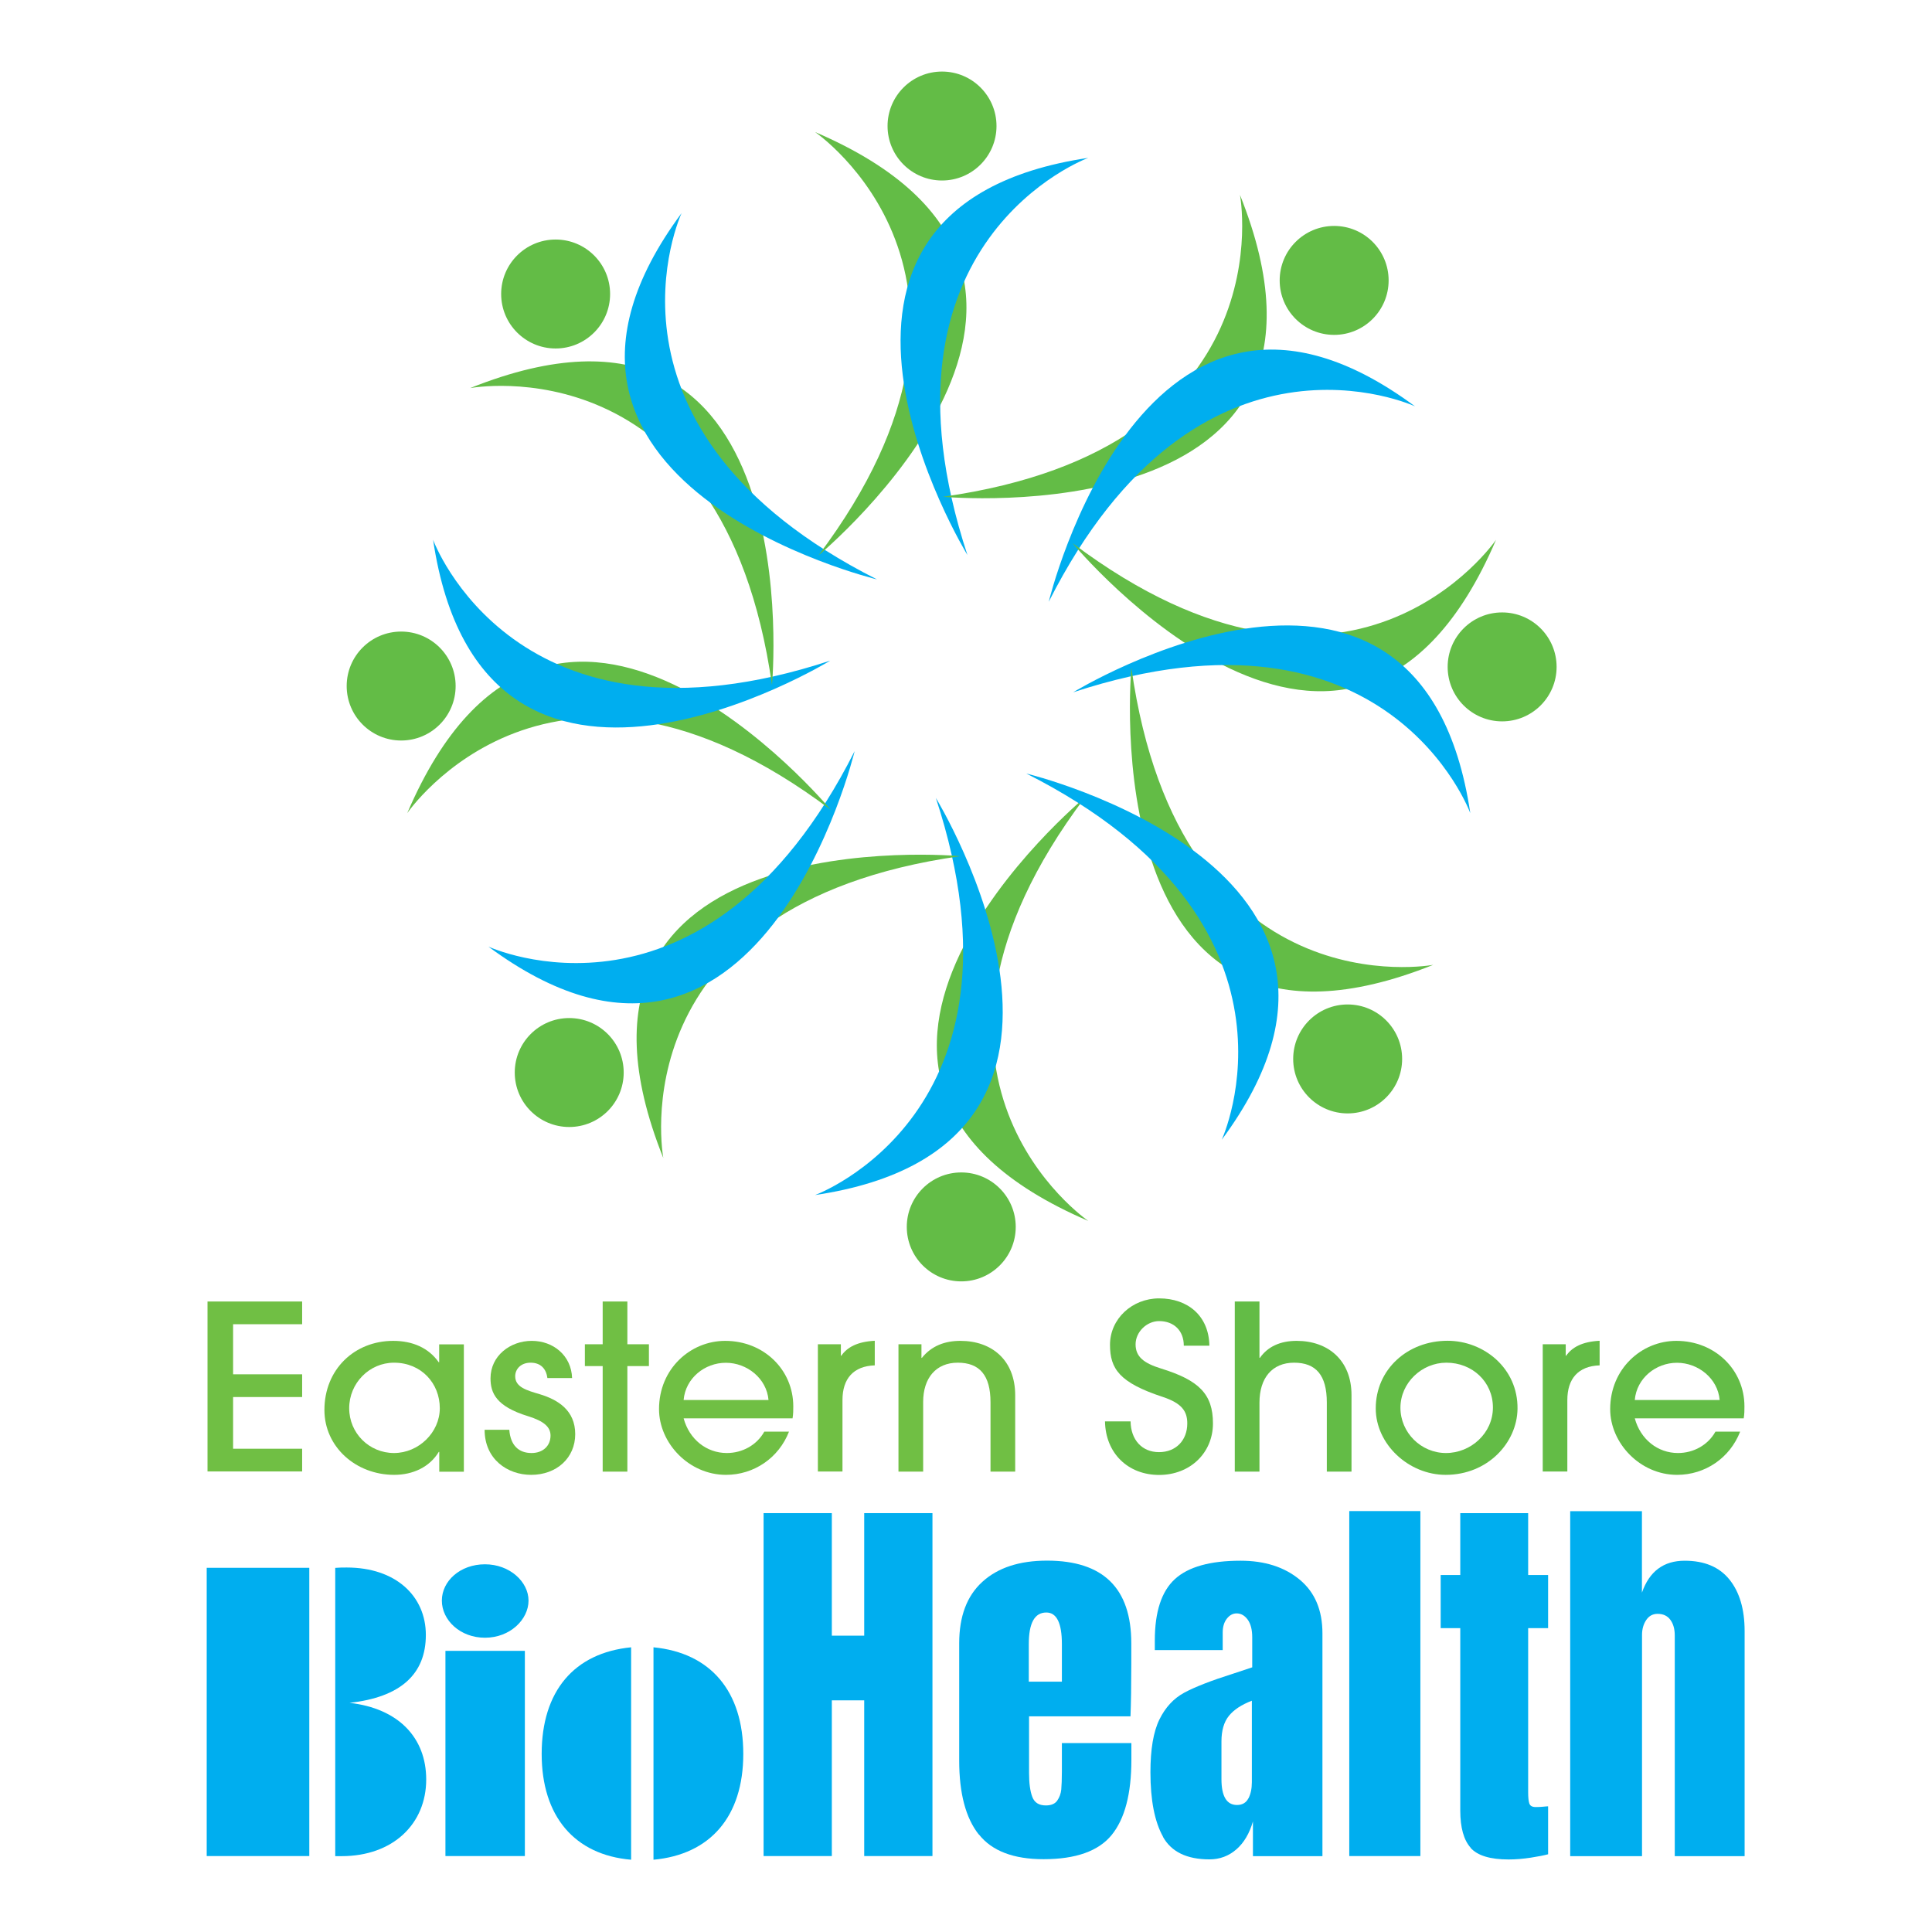 <?xml version="1.0" encoding="utf-8"?>
<svg xmlns="http://www.w3.org/2000/svg" version="1.1" viewBox="0 0 216 216">
  <defs>
    <style>
      .cls-1 {
        fill: #70bf44;
      }

      .cls-2 {
        fill: #00aeef;
      }

      .cls-3 {
        fill: #63bc46;
      }
    </style>
  </defs>
  
  <g>
    <g id="Layer_1">
      <path class="cls-3" d="M121.67,136.5s-23.76-16.23-.38-47.34c0,0-37.49,31.11.38,47.34Z"/>
      <circle class="cls-3" cx="107.47" cy="137.17" r="6.09"/>
      <path class="cls-2" d="M91.12,133.61s25.08-9.17,13.51-44.4c0,0,23.79,38.85-13.51,44.4Z"/>
      <path class="cls-3" d="M74.16,129.47s-5.32-28.28,33.2-33.75c0,0-48.51-4.51-33.2,33.75Z"/>
      <circle class="cls-3" cx="63.64" cy="119.91" r="6.09"/>
      <path class="cls-2" d="M54.6,105.83s24.22,11.25,40.95-21.85c0,0-10.65,44.29-40.95,21.85Z"/>
      <path class="cls-3" d="M45.53,90.91s16.23-23.76,47.34-.38c0,0-31.11-37.49-47.34.38Z"/>
      <circle class="cls-3" cx="44.85" cy="76.7" r="6.09"/>
      <path class="cls-2" d="M48.42,60.35s9.17,25.08,44.4,13.51c0,0-38.85,23.79-44.4-13.51Z"/>
      <path class="cls-3" d="M52.56,43.39s28.28-5.32,33.75,33.2c0,0,4.51-48.51-33.75-33.2Z"/>
      <circle class="cls-3" cx="62.12" cy="32.87" r="6.09"/>
      <path class="cls-2" d="M76.2,23.83s-11.25,24.22,21.85,40.95c0,0-44.29-10.65-21.85-40.95Z"/>
      <path class="cls-3" d="M91.12,14.76s23.76,16.23.38,47.34c0,0,37.49-31.11-.38-47.34Z"/>
      <circle class="cls-3" cx="105.32" cy="14.09" r="6.09"/>
      <path class="cls-2" d="M121.67,17.65s-25.08,9.17-13.51,44.4c0,0-23.79-38.85,13.51-44.4Z"/>
      <path class="cls-3" d="M138.63,21.79s5.32,28.28-33.2,33.75c0,0,48.51,4.51,33.2-33.75Z"/>
      <circle class="cls-3" cx="149.16" cy="31.35" r="6.09"/>
      <path class="cls-2" d="M158.2,45.43s-24.22-11.25-40.95,21.85c0,0,10.65-44.29,40.95-21.85Z"/>
      <path class="cls-3" d="M167.26,60.35s-16.23,23.76-47.34.38c0,0,31.11,37.49,47.34-.38Z"/>
      <circle class="cls-3" cx="167.94" cy="74.56" r="6.09"/>
      <path class="cls-2" d="M164.38,90.91s-9.17-25.08-44.4-13.51c0,0,38.85-23.79,44.4,13.51Z"/>
      <path class="cls-3" d="M160.24,107.87s-28.28,5.32-33.75-33.2c0,0-4.51,48.51,33.75,33.2Z"/>
      <circle class="cls-3" cx="150.67" cy="118.39" r="6.09"/>
      <path class="cls-2" d="M136.59,127.43s11.25-24.22-21.85-40.95c0,0,44.29,10.65,21.85,40.95Z"/>
      <path class="cls-2" d="M23.11,207.51v-32.23h11.47v32.23h-11.47ZM37.48,175.29c.45-.04.89-.04,1.29-.04,5.45,0,8.84,3.17,8.84,7.54s-2.81,6.96-8.53,7.59c5.45.62,8.57,3.88,8.57,8.57,0,4.95-3.7,8.57-9.46,8.57h-.71v-32.23Z"/>
      <path class="cls-2" d="M54.22,183.1c-2.77,0-4.82-1.96-4.82-4.15s2.05-4.06,4.82-4.06,4.87,1.96,4.87,4.06-2.05,4.15-4.87,4.15ZM49.8,207.51v-22.94h8.88v22.94h-8.88Z"/>
      <path class="cls-2" d="M60.56,196.09c0-7.01,3.62-11.29,10-11.92v23.75c-6.34-.54-10-4.87-10-11.83ZM73.06,184.17c6.38.62,10.04,4.91,10.04,11.92s-3.7,11.25-10.04,11.83v-23.75Z"/>
      <path class="cls-2" d="M85.37,207.51v-38.34h7.63v13.7h3.62v-13.7h7.63v38.34h-7.63v-17.41h-3.62v17.41h-7.63Z"/>
      <path class="cls-2" d="M109.43,205.1c-1.46-1.84-2.19-4.6-2.19-8.26v-13.12c0-3.01.86-5.3,2.59-6.87,1.73-1.58,4.14-2.37,7.23-2.37,6.28,0,9.42,3.08,9.42,9.24v2.37c0,2.38-.03,4.31-.09,5.8h-11.34v6.34c0,1.13.12,2.02.36,2.66.24.64.74.96,1.52.96.59,0,1.02-.18,1.27-.54.25-.36.4-.77.45-1.23.04-.46.07-1.14.07-2.03v-3.17h7.77v1.87c0,3.81-.74,6.61-2.21,8.41-1.47,1.8-4.01,2.7-7.61,2.7-3.36,0-5.77-.92-7.23-2.77ZM118.72,188.01v-4.2c0-2.35-.58-3.53-1.74-3.53-1.31,0-1.96,1.18-1.96,3.53v4.2h3.7Z"/>
      <path class="cls-2" d="M130.03,205.35c-.94-1.68-1.41-4.08-1.41-7.21,0-2.56.33-4.52,1-5.89.67-1.37,1.6-2.37,2.79-3.01,1.19-.64,3.01-1.35,5.45-2.12l2.14-.71v-3.35c0-.86-.17-1.52-.51-1.99-.34-.46-.75-.69-1.23-.69-.42,0-.78.19-1.09.58-.31.39-.47.91-.47,1.56v1.96h-7.59v-1.07c0-3.21.75-5.5,2.25-6.87,1.5-1.37,3.95-2.05,7.34-2.05,2.71,0,4.91.71,6.61,2.12,1.7,1.41,2.54,3.41,2.54,6v24.91h-7.77v-3.88c-.39,1.34-1,2.38-1.85,3.12-.85.74-1.85,1.12-3.01,1.12-2.53,0-4.26-.84-5.2-2.52ZM139.58,201.06c.25-.49.38-1.09.38-1.81v-9.11c-1.16.45-2.02,1.01-2.57,1.7-.55.68-.83,1.64-.83,2.86v4.2c0,1.93.58,2.9,1.74,2.9.59,0,1.02-.25,1.27-.74Z"/>
      <path class="cls-2" d="M150.85,207.51v-38.57h7.95v38.57h-7.95Z"/>
      <path class="cls-2" d="M164.42,206.58c-.77-.86-1.16-2.25-1.16-4.15v-20.4h-2.19v-5.94h2.19v-6.92h7.59v6.92h2.23v5.94h-2.23v18.35c0,.57.04.98.13,1.25.09.27.33.4.71.4.3,0,.58-.01.85-.04.27-.03.45-.04.54-.04v5.36c-.45.12-1.09.25-1.94.38-.85.13-1.67.2-2.48.2-2.05,0-3.47-.43-4.24-1.29Z"/>
      <path class="cls-2" d="M175.54,168.95h8.03v9.11c.83-2.38,2.42-3.57,4.78-3.57,2.2,0,3.87.7,5,2.1,1.13,1.4,1.7,3.32,1.7,5.76v25.17h-7.81v-24.68c0-.71-.16-1.29-.49-1.74-.33-.45-.8-.67-1.43-.67-.54,0-.96.23-1.27.69-.31.46-.47,1.02-.47,1.67v24.73h-8.03v-38.57Z"/>
      <path class="cls-1" d="M23.2,164.53v-19.02h10.58v2.54h-7.72v5.6h7.72v2.54h-7.72v5.78h7.72v2.54h-10.58Z"/>
      <path class="cls-1" d="M49.11,164.53v-2.21h-.05c-1.03,1.7-2.89,2.57-4.99,2.57-4.3,0-7.8-3.14-7.8-7.25,0-4.55,3.37-7.73,7.69-7.73,2.15,0,3.95.77,5.09,2.39h.05v-2h2.76v14.24h-2.76ZM49.17,157.44c0-2.78-2.07-5.09-5.12-5.09-2.76,0-5.01,2.29-5.01,5.09s2.25,5.01,5.01,5.01,5.12-2.31,5.12-5.01Z"/>
      <path class="cls-1" d="M61.2,154.07c-.13-1.03-.74-1.72-1.88-1.72-1.06,0-1.72.69-1.72,1.52,0,1.21,1.27,1.57,2.73,2,2.07.62,3.98,1.82,3.98,4.47s-2.07,4.55-4.93,4.55c-2.65,0-5.2-1.75-5.2-5.04h2.76c.13,1.72,1.03,2.6,2.49,2.6,1.27,0,2.12-.8,2.12-1.95,0-.98-.77-1.62-2.49-2.16-3.61-1.1-4.22-2.62-4.22-4.24,0-2.52,2.2-4.19,4.61-4.19s4.43,1.64,4.51,4.16h-2.76Z"/>
      <path class="cls-1" d="M67.38,164.53v-11.8h-1.99v-2.44h1.99v-4.78h2.76v4.78h2.41v2.44h-2.41v11.8h-2.76Z"/>
      <path class="cls-1" d="M76.43,158.57c.64,2.36,2.57,3.88,4.83,3.88,1.72,0,3.34-.87,4.19-2.39h2.76c-1.14,2.93-3.9,4.83-7.05,4.83-4.14,0-7.48-3.55-7.48-7.35,0-4.5,3.5-7.63,7.4-7.63,4.32,0,7.61,3.24,7.61,7.32,0,.44,0,.85-.08,1.34h-12.17ZM85.92,156.52c-.21-2.42-2.41-4.16-4.77-4.16s-4.51,1.72-4.72,4.16h9.49Z"/>
      <path class="cls-1" d="M91.44,164.53v-14.24h2.57v1.28h.05c.66-.95,1.8-1.57,3.74-1.67v2.75c-2.39.08-3.61,1.49-3.61,3.88v7.99h-2.76Z"/>
      <path class="cls-1" d="M110.74,164.53v-7.76c0-3.01-1.22-4.42-3.66-4.42s-3.87,1.72-3.87,4.39v7.79h-2.76v-14.24h2.57v1.52h.05c1.09-1.36,2.6-1.9,4.3-1.9,3.53,0,6.13,2.16,6.13,6.09v8.53h-2.76Z"/>
      <path class="cls-3" d="M132.35,150.45c0-1.72-1.14-2.75-2.76-2.75-1.38,0-2.63,1.21-2.63,2.6s.93,2.11,2.84,2.7c4.24,1.31,5.81,2.85,5.81,6.14s-2.55,5.76-6.02,5.76-5.99-2.42-6.05-5.99h2.86c.03,2.06,1.27,3.44,3.18,3.44s3.16-1.34,3.16-3.21c0-1.39-.64-2.26-2.73-2.96-4.85-1.59-5.91-3.14-5.91-5.83,0-2.9,2.47-5.19,5.49-5.19,3.24,0,5.57,1.98,5.62,5.29h-2.86Z"/>
      <path class="cls-3" d="M148.34,164.53v-7.73c0-3.06-1.22-4.45-3.66-4.45s-3.87,1.7-3.87,4.47v7.71h-2.76v-19.02h2.76v6.3h.05c.88-1.26,2.28-1.9,4.11-1.9,3.5,0,6.13,2.16,6.13,6.06v8.56h-2.76Z"/>
      <path class="cls-3" d="M161.63,164.89c-4.14,0-7.82-3.42-7.82-7.43,0-4.34,3.53-7.56,8.03-7.56,4.06,0,7.88,3.08,7.82,7.61-.05,3.8-3.34,7.38-8.03,7.38ZM161.71,152.35c-2.76,0-5.14,2.26-5.14,5.04s2.31,5.06,5.09,5.06,5.25-2.21,5.25-5.09-2.31-5.01-5.2-5.01Z"/>
      <path class="cls-3" d="M172.48,164.53v-14.24h2.57v1.28h.05c.66-.95,1.8-1.57,3.74-1.67v2.75c-2.39.08-3.61,1.49-3.61,3.88v7.99h-2.76Z"/>
      <path class="cls-3" d="M182.77,158.57c.64,2.36,2.57,3.88,4.83,3.88,1.72,0,3.34-.87,4.19-2.39h2.76c-1.14,2.93-3.9,4.83-7.05,4.83-4.14,0-7.48-3.55-7.48-7.35,0-4.5,3.5-7.63,7.4-7.63,4.32,0,7.61,3.24,7.61,7.32,0,.44,0,.85-.08,1.34h-12.17ZM192.26,156.52c-.21-2.42-2.41-4.16-4.77-4.16s-4.51,1.72-4.72,4.16h9.49Z"/>
    </g>
  </g>
</svg>